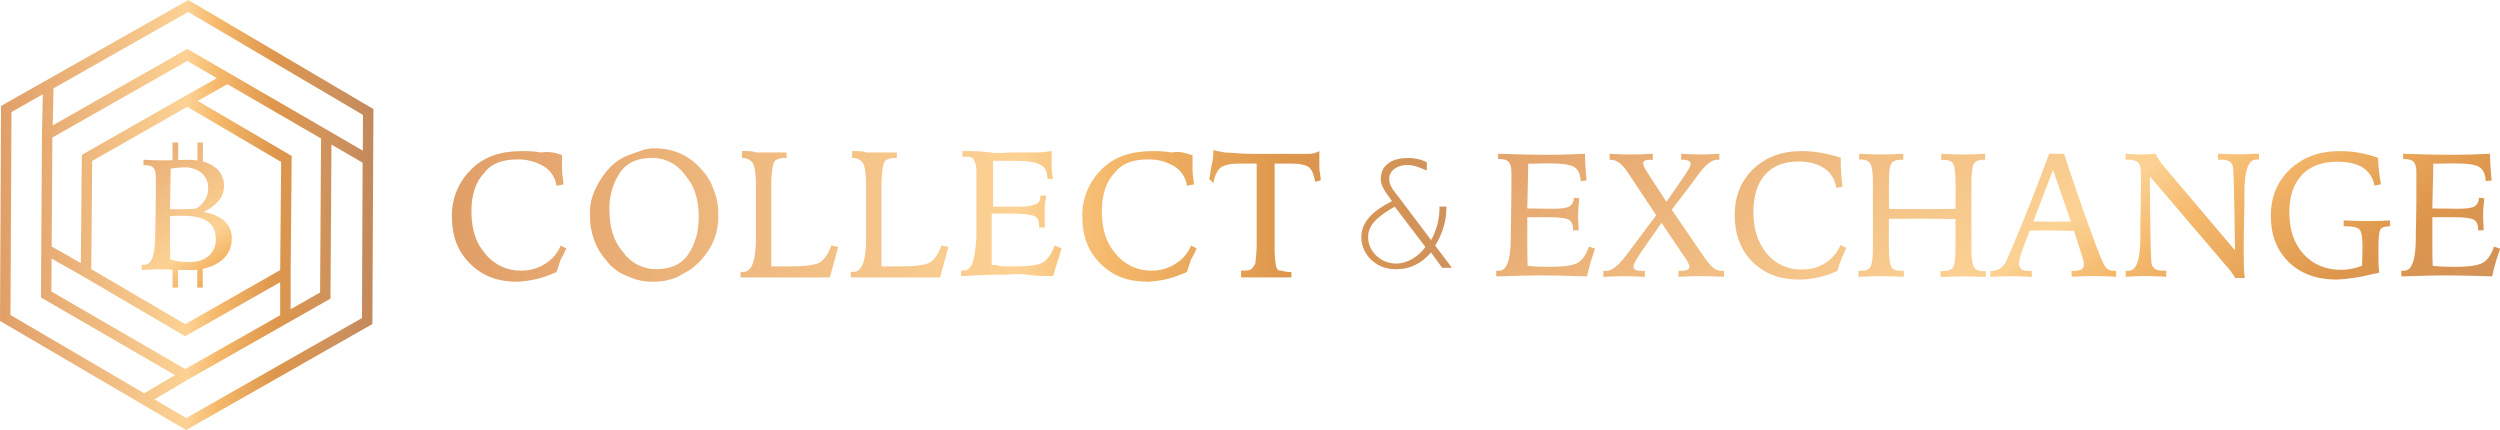 <svg width="250" height="43" viewBox="0 0 250 43" fill="none" xmlns="http://www.w3.org/2000/svg">
<g clip-path="url(#clip0_207_2295)">
<path d="M56.205 15.526V17.054C56.205 17.47 56.346 18.027 56.346 18.444L55.649 18.582C55.596 18.185 55.456 17.805 55.238 17.469C55.02 17.132 54.73 16.849 54.388 16.638C53.592 16.165 52.679 15.924 51.753 15.942C50.217 15.942 49.103 16.358 48.398 17.331C47.56 18.166 47.143 19.556 47.143 21.084C47.143 22.89 47.56 24.279 48.538 25.389C48.972 25.928 49.525 26.359 50.154 26.649C50.782 26.94 51.47 27.081 52.163 27.063C53.004 27.067 53.829 26.825 54.535 26.367C55.224 25.942 55.761 25.31 56.068 24.561L56.626 24.839C56.469 25.223 56.282 25.595 56.068 25.951L55.651 27.201C55.023 27.493 54.37 27.726 53.698 27.897C53.057 28.048 52.404 28.141 51.746 28.175C49.793 28.175 48.257 27.618 47.004 26.367C45.751 25.116 45.19 23.59 45.19 21.643C45.172 20.764 45.336 19.891 45.672 19.078C46.008 18.265 46.509 17.531 47.143 16.92C48.398 15.665 50.076 15.11 52.16 15.11C52.814 15.092 53.468 15.138 54.113 15.248C54.822 15.134 55.55 15.231 56.205 15.526ZM65.41 14.828C66.22 14.818 67.024 14.96 67.782 15.246C68.511 15.53 69.175 15.957 69.735 16.502C70.432 17.195 70.99 17.891 71.268 18.723C71.667 19.594 71.858 20.546 71.826 21.502C71.858 22.459 71.667 23.41 71.268 24.281C70.872 25.132 70.3 25.89 69.591 26.506C69.033 27.06 68.335 27.338 67.638 27.754C66.925 28.027 66.169 28.169 65.405 28.172C64.49 28.204 63.58 28.012 62.755 27.615C61.924 27.319 61.198 26.788 60.663 26.087C60.116 25.479 59.69 24.772 59.408 24.004C59.123 23.201 58.982 22.354 58.991 21.502C58.961 20.593 59.153 19.691 59.549 18.872C59.929 18.049 60.448 17.297 61.083 16.65C61.672 16.075 62.388 15.646 63.174 15.399C64.015 15.11 64.574 14.828 65.41 14.828ZM69.874 21.636C69.874 19.962 69.454 18.58 68.479 17.468C68.101 16.935 67.597 16.503 67.012 16.211C66.427 15.919 65.779 15.776 65.125 15.794C63.869 15.794 62.753 16.21 62.056 17.183C61.296 18.285 60.906 19.599 60.941 20.936C60.941 22.741 61.358 24.131 62.336 25.24C62.714 25.773 63.218 26.204 63.803 26.496C64.388 26.788 65.036 26.932 65.69 26.914C66.946 26.914 68.06 26.498 68.757 25.525C69.454 24.552 69.874 23.306 69.874 21.639V21.636ZM74.198 15.107C74.895 15.107 75.312 15.107 75.593 15.246H78.66V15.801H78.382C77.962 15.801 77.546 15.94 77.406 16.217C77.267 16.494 77.126 17.329 77.126 18.441V26.642H78.94C80.473 26.642 81.59 26.503 82.007 26.223C82.424 25.944 82.845 25.391 83.123 24.549L83.82 24.688C83.681 25.245 83.543 25.661 83.404 26.216C83.265 26.771 83.123 27.189 82.984 27.744H74.057V27.189H74.337C75.174 27.189 75.593 26.078 75.593 23.856V18.444C75.593 17.331 75.454 16.638 75.312 16.358C75.209 16.192 75.066 16.054 74.896 15.957C74.725 15.86 74.533 15.807 74.337 15.803H74.198V15.107ZM85.22 15.107C85.917 15.107 86.336 15.107 86.614 15.246H89.683V15.801H89.403C88.986 15.801 88.567 15.94 88.428 16.217C88.289 16.494 88.15 17.329 88.15 18.441V26.642H89.964C91.497 26.642 92.614 26.503 93.031 26.223C93.448 25.944 93.867 25.391 94.147 24.549L94.844 24.688C94.705 25.245 94.564 25.661 94.425 26.216C94.286 26.771 94.147 27.189 94.006 27.744H85.076V27.189H85.356C86.193 27.189 86.611 26.078 86.609 23.856V18.444C86.609 17.331 86.47 16.638 86.332 16.358C86.228 16.192 86.085 16.054 85.915 15.957C85.744 15.86 85.552 15.807 85.356 15.803H85.215L85.22 15.107ZM96.241 15.107C97.173 15.081 98.106 15.127 99.03 15.246C99.866 15.385 100.564 15.246 101.122 15.246H103.074C103.775 15.269 104.475 15.223 105.166 15.107V16.502C105.143 16.969 105.191 17.438 105.308 17.891H104.749C104.749 17.195 104.469 16.64 104.052 16.502C103.634 16.221 102.797 16.081 101.541 16.083H99.308V20.665H101.958C102.53 20.693 103.102 20.599 103.635 20.388C103.913 20.249 104.054 19.972 104.054 19.556H104.613C104.613 19.972 104.471 20.249 104.471 20.527V22.751H103.913V22.612C103.913 22.055 103.774 21.777 103.496 21.639C103.218 21.5 102.521 21.361 101.404 21.361H99.171V26.503C99.503 26.481 99.836 26.528 100.149 26.642H101.404C102.938 26.642 103.914 26.502 104.332 26.223C104.752 25.946 105.169 25.391 105.449 24.549L106.146 24.827C106.007 25.384 105.866 25.8 105.727 26.216C105.588 26.632 105.449 27.189 105.31 27.606C104.424 27.632 103.538 27.586 102.66 27.467C101.821 27.328 101.124 27.467 100.566 27.467C99.73 27.467 98.335 27.467 96.382 27.606H96.105V27.051H96.382C97.219 27.051 97.499 25.939 97.638 23.717V17.054C97.648 16.665 97.552 16.281 97.36 15.942C97.219 15.665 96.802 15.665 96.382 15.665H96.244L96.241 15.107ZM119.254 15.524V17.052C119.254 17.468 119.393 18.025 119.393 18.441L118.696 18.58C118.644 18.183 118.505 17.803 118.287 17.467C118.07 17.131 117.781 16.847 117.441 16.636C116.64 16.16 115.722 15.918 114.791 15.94C113.257 15.94 112.141 16.356 111.436 17.329C110.6 18.164 110.181 19.553 110.181 21.081C110.181 22.887 110.6 24.277 111.575 25.386C112.01 25.925 112.564 26.357 113.193 26.647C113.822 26.938 114.51 27.079 115.203 27.06C116.044 27.064 116.867 26.822 117.572 26.364C118.262 25.939 118.799 25.307 119.106 24.559L119.664 24.836C119.508 25.221 119.321 25.593 119.106 25.948L118.689 27.199C118.061 27.491 117.407 27.724 116.736 27.895C116.095 28.046 115.442 28.139 114.784 28.172C112.831 28.172 111.295 27.615 110.042 26.364C108.789 25.114 108.228 23.588 108.228 21.641C108.21 20.762 108.374 19.889 108.71 19.076C109.046 18.263 109.547 17.528 110.181 16.918C111.436 15.667 113.109 15.112 115.212 15.112C115.866 15.094 116.52 15.141 117.165 15.251C117.853 15.11 118.409 15.248 119.247 15.526L119.254 15.524ZM123.996 27.056H124.274C124.693 27.056 124.971 27.056 125.113 26.917C125.285 26.758 125.426 26.569 125.529 26.36C125.616 25.715 125.662 25.066 125.668 24.415V16.358H123.848C123.011 16.358 122.455 16.499 122.036 16.777C121.756 17.054 121.478 17.47 121.339 18.305L120.92 17.889C121.059 17.331 121.059 16.915 121.198 16.358C121.308 15.904 121.356 15.436 121.339 14.969C121.478 15.11 121.897 15.11 122.455 15.248C123.011 15.248 123.989 15.387 125.244 15.387H130.82C131.21 15.396 131.596 15.301 131.936 15.11V16.784C131.936 17.2 132.075 17.616 132.075 18.035L131.517 18.173C131.378 17.477 131.239 17.061 130.959 16.784C130.678 16.506 129.986 16.358 129.143 16.358H127.465V25.252C127.482 25.718 127.528 26.182 127.604 26.642C127.743 26.919 127.743 27.058 128.024 27.058C128.304 27.058 128.441 27.197 128.86 27.197H129.143V27.742H124.111V27.048L123.996 27.056ZM142.685 17.052C141.987 16.774 141.429 16.497 140.732 16.497C139.757 16.497 138.918 17.052 138.918 17.886C138.918 18.302 139.057 18.719 139.757 19.56L143.111 24.006C143.682 22.984 143.97 21.828 143.947 20.658H144.645C144.653 22.039 144.262 23.392 143.518 24.556L145.196 26.78H144.218L143.104 25.252C142.126 26.362 141.01 26.926 139.615 26.926C137.385 26.926 136.129 25.252 136.129 23.731C136.129 22.21 137.246 21.101 139.198 20.118C138.487 19.132 138.075 18.582 138.075 17.889C138.075 16.638 139.05 15.803 140.725 15.803C141.4 15.778 142.071 15.921 142.677 16.22L142.685 17.052ZM142.546 24.705L139.469 20.665C137.528 21.777 136.81 22.612 136.81 23.724C136.81 25.114 138.065 26.355 139.599 26.355C140.725 26.362 141.841 25.669 142.538 24.695L142.546 24.705Z" fill="url(#paint0_linear_207_2295)"/>
<path d="M149.813 15.375C150.819 15.411 151.729 15.435 152.513 15.454C153.296 15.473 153.994 15.478 154.569 15.478C155.208 15.478 155.853 15.478 156.507 15.454C157.161 15.43 157.822 15.411 158.498 15.375C158.498 15.806 158.52 16.248 158.548 16.698C158.577 17.147 158.613 17.602 158.651 18.056L158.074 18.106C158.028 17.418 157.814 16.951 157.434 16.707C157.056 16.468 156.236 16.341 154.973 16.341C154.652 16.341 154.063 16.341 153.205 16.368H152.824C152.812 17.056 152.796 17.903 152.774 18.903C152.752 19.902 152.736 20.55 152.731 20.849H152.997C153.337 20.849 153.761 20.849 154.271 20.861C154.782 20.873 155.122 20.876 155.295 20.876C156.128 20.876 156.679 20.796 156.948 20.637C157.089 20.543 157.203 20.414 157.279 20.263C157.356 20.113 157.392 19.945 157.384 19.776L157.928 19.828C157.887 20.185 157.856 20.515 157.837 20.818C157.818 21.122 157.806 21.404 157.806 21.663C157.806 21.813 157.82 22.141 157.849 22.619C157.861 22.796 157.87 22.933 157.875 23.023L157.314 23.04V22.973C157.314 22.483 157.171 22.153 156.888 21.981C156.605 21.808 155.929 21.722 154.887 21.722H152.731C152.731 22.005 152.731 22.394 152.731 22.89C152.731 23.384 152.731 23.746 152.731 23.963C152.731 24.341 152.731 24.738 152.731 25.147C152.731 25.556 152.748 26.039 152.764 26.582C153.052 26.616 153.38 26.642 153.744 26.659C154.109 26.675 154.511 26.685 154.942 26.685C156.38 26.685 157.331 26.545 157.796 26.266C158.261 25.987 158.625 25.452 158.889 24.659L159.509 24.867C159.337 25.346 159.184 25.814 159.051 26.271C158.919 26.729 158.804 27.186 158.706 27.642C157.804 27.608 156.964 27.582 156.186 27.565C155.41 27.546 154.705 27.539 154.08 27.539C153.222 27.539 151.84 27.57 149.935 27.632H149.623V27.072H149.741H149.908C150.675 27.072 151.064 25.998 151.075 23.849C151.075 23.31 151.087 22.892 151.092 22.583L151.126 20.23C151.126 19.726 151.126 19.233 151.14 18.757C151.154 18.281 151.14 17.762 151.14 17.205C151.14 16.712 151.047 16.37 150.862 16.181C150.678 15.992 150.349 15.897 149.877 15.897H149.81L149.813 15.375Z" fill="url(#paint1_linear_207_2295)"/>
<path d="M160.966 15.375C161.364 15.399 161.74 15.416 162.097 15.428C162.454 15.44 162.78 15.445 163.072 15.445C163.424 15.445 163.791 15.445 164.153 15.428C164.514 15.411 164.898 15.399 165.283 15.375V15.978H164.962C164.797 15.971 164.633 16.003 164.483 16.074C164.433 16.096 164.389 16.132 164.359 16.177C164.328 16.223 164.312 16.277 164.311 16.332C164.334 16.502 164.392 16.665 164.483 16.81C164.598 17.028 164.809 17.375 165.12 17.851L166.649 20.18L167.969 18.267C168.429 17.607 168.729 17.159 168.863 16.92C168.972 16.76 169.042 16.576 169.067 16.384C169.067 16.32 169.048 16.257 169.013 16.204C168.978 16.15 168.927 16.108 168.868 16.083C168.686 16.004 168.488 15.968 168.29 15.978H168.118V15.375C168.472 15.399 168.815 15.416 169.141 15.428C169.467 15.44 169.754 15.445 170.008 15.445C170.313 15.445 170.624 15.445 170.945 15.428C171.266 15.411 171.592 15.399 171.932 15.375V15.978H171.841H171.69C171.162 15.978 170.514 16.506 169.747 17.564C169.567 17.803 169.428 18.011 169.323 18.149L167.174 20.974L170.142 25.312C170.667 26.087 171.06 26.577 171.326 26.78C171.574 26.978 171.881 27.086 172.198 27.087H172.328H172.404V27.682C171.956 27.658 171.534 27.642 171.139 27.63C170.744 27.618 170.392 27.613 170.073 27.613C169.814 27.613 169.493 27.613 169.115 27.63C168.736 27.646 168.31 27.658 167.854 27.682V27.079H168.08C168.304 27.091 168.528 27.056 168.738 26.977C168.802 26.951 168.856 26.907 168.894 26.849C168.932 26.792 168.951 26.725 168.949 26.656C168.949 26.508 168.786 26.189 168.458 25.7L168.381 25.587L166.153 22.287L164.634 24.458C164.155 25.131 163.823 25.634 163.637 25.967C163.491 26.176 163.392 26.415 163.347 26.666C163.346 26.734 163.365 26.801 163.403 26.858C163.441 26.915 163.495 26.959 163.558 26.984C163.76 27.064 163.977 27.099 164.193 27.087C164.244 27.089 164.294 27.089 164.344 27.087H164.495V27.689C164.076 27.665 163.688 27.649 163.335 27.637C162.983 27.625 162.681 27.62 162.442 27.62C162.159 27.62 161.838 27.62 161.483 27.637C161.129 27.653 160.743 27.665 160.338 27.689V27.094H160.439H160.59C161.165 27.094 161.838 26.577 162.61 25.544L165.619 21.524L162.856 17.363L162.763 17.217C162.213 16.397 161.669 15.987 161.131 15.985H160.966V15.375Z" fill="url(#paint2_linear_207_2295)"/>
<path d="M184.077 15.763V16.057C184.077 16.459 184.092 16.877 184.12 17.31C184.149 17.743 184.192 18.2 184.25 18.676L183.62 18.781C183.576 18.393 183.448 18.019 183.245 17.685C183.043 17.351 182.77 17.065 182.446 16.846C181.776 16.382 180.904 16.151 179.829 16.152C178.392 16.152 177.286 16.59 176.511 17.465C175.736 18.341 175.346 19.583 175.339 21.192C175.339 22.91 175.787 24.3 176.683 25.36C177.105 25.874 177.639 26.285 178.245 26.561C178.85 26.836 179.511 26.968 180.177 26.948C180.998 26.969 181.808 26.754 182.51 26.328C183.193 25.888 183.73 25.256 184.053 24.511L184.631 24.796C184.447 25.169 184.28 25.549 184.13 25.936C183.982 26.324 183.847 26.714 183.732 27.103C183.124 27.382 182.488 27.596 181.835 27.742C181.197 27.884 180.545 27.957 179.892 27.957C177.975 27.957 176.428 27.367 175.251 26.187C174.073 25.008 173.479 23.453 173.468 21.524C173.468 19.628 174.092 18.084 175.339 16.892C176.587 15.699 178.199 15.105 180.177 15.11C180.8 15.112 181.422 15.166 182.036 15.272C182.727 15.39 183.409 15.554 184.077 15.763Z" fill="url(#paint3_linear_207_2295)"/>
<path d="M185.927 15.375C186.337 15.399 186.727 15.416 187.103 15.428C187.48 15.44 187.822 15.445 188.122 15.445C188.471 15.445 188.84 15.445 189.2 15.428C189.559 15.411 189.945 15.399 190.331 15.375V15.978H190.091C189.612 15.978 189.3 16.105 189.133 16.353C188.965 16.602 188.893 17.267 188.893 18.346V20.883C189.267 20.895 189.662 20.902 190.079 20.909C190.496 20.916 191.081 20.909 191.828 20.909C192.576 20.909 193.266 20.909 193.826 20.909C194.387 20.909 194.972 20.895 195.559 20.883V18.491C195.559 17.351 195.475 16.648 195.319 16.384C195.163 16.121 194.84 15.988 194.361 15.988H194.121V15.375C194.504 15.399 194.883 15.416 195.254 15.428C195.626 15.44 195.99 15.445 196.347 15.445C196.654 15.445 196.989 15.445 197.358 15.428C197.727 15.411 198.115 15.399 198.523 15.375V15.978H198.403C198.365 15.976 198.328 15.976 198.29 15.978C197.847 15.978 197.545 16.119 197.384 16.396C197.224 16.674 197.145 17.269 197.145 18.183C197.145 18.355 197.145 18.683 197.145 19.166C197.145 19.644 197.145 20.044 197.145 20.362V22.653C197.145 22.964 197.145 23.37 197.145 23.849C197.145 24.327 197.145 24.664 197.145 24.841C197.145 25.783 197.224 26.398 197.384 26.685C197.545 26.972 197.847 27.115 198.29 27.115H198.475H198.592V27.711C198.137 27.687 197.715 27.67 197.327 27.658C196.939 27.646 196.608 27.642 196.347 27.642C196.036 27.642 195.688 27.642 195.298 27.658C194.907 27.675 194.495 27.687 194.052 27.711V27.108H194.207C194.274 27.108 194.325 27.108 194.354 27.108C194.833 27.108 195.144 26.979 195.312 26.721C195.48 26.462 195.552 25.838 195.552 24.851V21.899H195.439C193.958 21.875 192.876 21.863 192.192 21.863C191.675 21.863 191.18 21.87 190.707 21.883H190.604C190.364 21.883 190.089 21.883 189.801 21.883H188.886V24.633C188.886 25.735 188.966 26.418 189.126 26.683C189.293 26.948 189.617 27.079 190.084 27.079C190.113 27.079 190.161 27.079 190.23 27.079H190.386V27.682C189.943 27.658 189.528 27.642 189.138 27.63C188.747 27.618 188.4 27.613 188.09 27.613C187.825 27.613 187.499 27.613 187.115 27.63C186.732 27.646 186.305 27.658 185.845 27.682V27.087H185.96H186.138C186.588 27.087 186.893 26.943 187.053 26.656C187.214 26.369 187.293 25.755 187.293 24.812C187.293 24.635 187.293 24.305 187.293 23.82C187.293 23.334 187.293 22.937 187.293 22.624V20.328C187.293 20.041 187.293 19.675 187.293 19.23C187.293 18.786 187.293 18.484 187.293 18.322C187.293 17.328 187.213 16.686 187.053 16.394C186.89 16.102 186.574 15.954 186.126 15.954H186.023H185.901L185.927 15.375Z" fill="url(#paint4_linear_207_2295)"/>
<path d="M204.917 15.375H206.403C207.151 17.66 207.86 19.745 208.531 21.629C209.201 23.514 209.733 24.93 210.126 25.879C210.366 26.427 210.555 26.761 210.723 26.888C210.935 27.028 211.188 27.094 211.442 27.077H211.614V27.673C211.166 27.649 210.756 27.632 210.385 27.62C210.014 27.608 209.7 27.603 209.448 27.603C209.125 27.603 208.77 27.603 208.387 27.62C208.003 27.637 207.591 27.649 207.16 27.673V27.077H207.323C207.61 27.102 207.899 27.053 208.162 26.936C208.241 26.876 208.304 26.796 208.344 26.704C208.383 26.612 208.398 26.512 208.387 26.412C208.386 26.309 208.373 26.207 208.351 26.106C208.322 25.97 208.285 25.836 208.238 25.704L207.393 23.074H206.494C205.804 23.057 205.361 23.047 205.167 23.047H204.055C203.708 23.047 203.336 23.047 202.972 23.069C202.565 24.099 202.286 24.85 202.136 25.322C202.016 25.647 201.94 25.988 201.911 26.333C201.898 26.443 201.912 26.553 201.952 26.656C201.991 26.759 202.054 26.851 202.136 26.924C202.38 27.059 202.66 27.117 202.938 27.091H203.178V27.687C202.759 27.663 202.366 27.646 201.999 27.634C201.633 27.622 201.307 27.618 201.019 27.618C200.78 27.618 200.502 27.618 200.157 27.634C199.812 27.651 199.438 27.663 199.035 27.687V27.101C199.37 27.108 199.701 27.025 199.994 26.862C200.268 26.669 200.484 26.405 200.619 26.099C200.939 25.426 201.51 24.08 202.332 22.06C203.155 20.04 204.017 17.811 204.917 15.375ZM205.306 16.997L203.329 22.148H203.808C204.46 22.165 204.903 22.174 205.138 22.174C205.425 22.174 205.947 22.166 206.702 22.148H207.081L205.306 16.997Z" fill="url(#paint5_linear_207_2295)"/>
<path d="M212.575 15.375C212.846 15.399 213.109 15.416 213.366 15.428C213.622 15.44 213.874 15.445 214.12 15.445C214.305 15.445 214.521 15.445 214.77 15.428C215.019 15.411 215.285 15.399 215.572 15.375C215.653 15.581 215.755 15.777 215.877 15.961C216.032 16.191 216.199 16.413 216.377 16.626L223.501 25.035C223.483 24.161 223.466 23.003 223.448 21.562C223.402 18.533 223.351 16.904 223.295 16.676C223.273 16.564 223.23 16.458 223.166 16.364C223.103 16.269 223.021 16.188 222.926 16.126C222.658 16.003 222.362 15.949 222.068 15.971H221.8V15.375C221.869 15.375 221.972 15.375 222.111 15.375C222.929 15.417 223.505 15.437 223.839 15.435C224.176 15.435 224.771 15.416 225.616 15.375C225.736 15.375 225.83 15.375 225.892 15.375V15.971C225.856 15.971 225.82 15.971 225.779 15.956H225.614C224.842 15.956 224.451 17.028 224.44 19.171C224.44 19.709 224.44 20.127 224.44 20.436L224.394 22.72C224.394 23.059 224.375 23.406 224.373 23.767C224.37 24.128 224.373 24.619 224.373 25.245C224.373 25.939 224.373 26.482 224.399 26.869C224.409 27.182 224.438 27.494 224.485 27.804H223.527C223.233 27.305 222.883 26.843 222.482 26.424L222.396 26.321L214.985 17.633V17.831C215.019 23.209 215.076 26.053 215.158 26.362C215.179 26.474 215.222 26.58 215.285 26.675C215.348 26.77 215.43 26.852 215.525 26.915C215.787 27.036 216.077 27.089 216.365 27.07H216.624V27.673C216.538 27.673 216.411 27.673 216.246 27.656C215.438 27.62 214.89 27.603 214.595 27.603C214.3 27.603 214.001 27.603 213.66 27.62C213.32 27.637 212.956 27.649 212.575 27.673V27.077H212.692H212.86C213.632 27.077 214.023 26.011 214.034 23.88C214.034 23.339 214.034 22.923 214.034 22.614L214.077 20.321C214.077 19.828 214.077 19.345 214.089 18.886C214.101 18.427 214.089 17.882 214.089 17.279C214.089 16.784 213.993 16.442 213.804 16.253C213.615 16.064 213.277 15.968 212.796 15.968H212.556L212.575 15.375Z" fill="url(#paint6_linear_207_2295)"/>
<path d="M237.812 15.784C237.812 16.207 237.85 16.64 237.898 17.08C237.946 17.52 238.011 17.97 238.097 18.429L237.44 18.566C237.384 18.2 237.252 17.851 237.053 17.539C236.854 17.228 236.592 16.962 236.283 16.758C235.673 16.365 234.81 16.17 233.693 16.172C232.187 16.172 231.017 16.614 230.183 17.499C229.349 18.384 228.933 19.635 228.935 21.254C228.935 22.995 229.414 24.385 230.372 25.424C231.331 26.464 232.588 26.984 234.146 26.984C234.479 26.983 234.811 26.95 235.138 26.883C235.499 26.81 235.854 26.708 236.199 26.577C236.216 26.137 236.23 25.759 236.237 25.448C236.245 25.137 236.252 24.886 236.252 24.69C236.252 23.71 236.142 23.12 235.924 22.921C235.705 22.721 235.226 22.622 234.486 22.624H234.366V22.038C234.855 22.059 235.308 22.076 235.725 22.088C236.142 22.088 236.496 22.105 236.784 22.105C237.203 22.105 237.596 22.105 237.96 22.088C238.324 22.072 238.679 22.06 239.01 22.038V22.624C238.53 22.624 238.212 22.717 238.066 22.904C237.919 23.09 237.845 23.669 237.845 24.64V25.535C237.845 25.977 237.845 26.321 237.862 26.565C237.879 26.809 237.891 27.044 237.915 27.268C237.723 27.309 237.435 27.371 237.059 27.457C235.951 27.737 234.816 27.905 233.674 27.957C231.677 27.957 230.08 27.377 228.882 26.216C227.684 25.055 227.084 23.516 227.083 21.598C227.083 19.685 227.729 18.123 229.021 16.913C230.313 15.703 231.99 15.102 234.052 15.11C234.682 15.11 235.311 15.166 235.931 15.277C236.57 15.396 237.199 15.565 237.812 15.784Z" fill="url(#paint7_linear_207_2295)"/>
<path d="M240.315 15.375C241.322 15.411 242.232 15.435 243.018 15.454C243.804 15.473 244.496 15.478 245.071 15.478C245.71 15.478 246.356 15.47 247.01 15.454C247.664 15.435 248.328 15.411 249.001 15.375C249.001 15.806 249.022 16.248 249.051 16.698C249.08 17.147 249.116 17.602 249.157 18.056L248.577 18.106C248.53 17.418 248.318 16.951 247.939 16.707C247.561 16.463 246.741 16.341 245.479 16.341C245.155 16.341 244.566 16.341 243.708 16.368H243.33C243.33 17.056 243.301 17.903 243.277 18.903C243.253 19.902 243.238 20.55 243.234 20.849H243.502C243.84 20.849 244.264 20.849 244.774 20.861C245.285 20.873 245.625 20.876 245.797 20.876C246.631 20.876 247.182 20.796 247.451 20.637C247.592 20.543 247.706 20.415 247.783 20.264C247.859 20.113 247.895 19.945 247.887 19.776L248.431 19.828C248.39 20.185 248.361 20.515 248.339 20.818C248.318 21.122 248.311 21.404 248.311 21.663C248.311 21.813 248.325 22.141 248.354 22.619C248.354 22.796 248.373 22.933 248.378 23.023L247.817 23.04V22.973C247.817 22.483 247.676 22.153 247.391 21.981C247.106 21.808 246.432 21.722 245.392 21.722H243.236C243.236 22.005 243.236 22.394 243.236 22.89C243.236 23.384 243.236 23.746 243.236 23.963C243.236 24.341 243.236 24.738 243.236 25.147C243.236 25.556 243.253 26.039 243.272 26.582C243.56 26.616 243.885 26.642 244.252 26.659C244.619 26.675 245.019 26.685 245.45 26.685C246.888 26.685 247.839 26.545 248.304 26.266C248.768 25.987 249.133 25.452 249.396 24.659L250.017 24.867C249.844 25.346 249.693 25.824 249.559 26.271C249.425 26.718 249.319 27.187 249.214 27.642C248.312 27.608 247.471 27.582 246.693 27.565C245.917 27.546 245.215 27.539 244.587 27.539C243.73 27.539 242.348 27.57 240.442 27.632H240.133V27.072H240.248H240.418C241.182 27.072 241.57 25.998 241.583 23.849C241.583 23.31 241.583 22.892 241.6 22.583L241.636 20.23C241.636 19.726 241.636 19.233 241.636 18.757C241.636 18.281 241.636 17.762 241.636 17.205C241.636 16.712 241.542 16.37 241.36 16.181C241.178 15.992 240.847 15.897 240.375 15.897H240.315V15.375Z" fill="url(#paint8_linear_207_2295)"/>
<path d="M18.83 0L0.105 10.592L0 32.094L18.617 43L37.238 32.405L37.343 10.908L18.83 0ZM5.238 13.751L18.72 6.098L21.688 7.816L18.463 9.631L18.413 9.659L8.182 15.488L8.086 26.307L5.168 24.654L5.238 13.751ZM19.771 10.092L22.738 8.418L32.106 13.849L32.008 29.249L29.063 30.923V27.314L29.169 15.595L19.771 10.092ZM28.114 16.191L28.018 27.005L18.523 32.415L9.126 26.915L9.224 16.095L18.72 10.685L28.114 16.191ZM5.161 25.86L8.34 27.661L18.516 33.623L28.016 28.22V31.523L18.521 36.902L5.139 29.151L5.161 25.86ZM1.049 31.499L1.148 11.204L4.282 9.432L4.2 13.139L4.095 29.748L17.491 37.509L14.421 39.331L1.049 31.499ZM36.196 31.808L18.624 41.804L15.449 39.939L18.82 37.94L33.048 29.863L33.146 14.457L36.261 16.27L36.196 31.808ZM36.28 15.067L33.165 13.254L18.727 4.893L5.271 12.539L5.353 8.832L18.82 1.196L36.297 11.491L36.28 15.067Z" fill="url(#paint9_linear_207_2295)"/>
<path d="M22.474 22.122C22.008 21.682 21.305 21.375 20.366 21.201C20.96 20.92 21.49 20.518 21.921 20.022C22.241 19.607 22.41 19.096 22.4 18.573C22.41 18.203 22.328 17.836 22.161 17.506C21.994 17.175 21.746 16.892 21.442 16.681C21.096 16.433 20.707 16.253 20.294 16.15V14.256H19.743V16.043C19.439 15.998 19.132 15.977 18.825 15.978C18.665 15.978 18.331 15.978 17.821 16.009V14.256H17.251V16.023C16.913 16.023 16.614 16.038 16.355 16.038C16.017 16.038 15.684 16.038 15.356 16.023C15.027 16.009 14.687 15.995 14.347 15.971V16.509H14.412C14.85 16.509 15.155 16.593 15.327 16.762C15.499 16.932 15.583 17.241 15.583 17.674C15.583 18.171 15.583 18.63 15.583 19.056C15.583 19.482 15.583 19.919 15.571 20.371L15.54 22.48C15.54 22.753 15.526 23.129 15.521 23.609C15.511 25.523 15.15 26.479 14.436 26.479C14.384 26.482 14.332 26.482 14.28 26.479C14.244 26.481 14.208 26.481 14.172 26.479V26.996C14.563 26.974 14.915 26.957 15.229 26.948C15.543 26.938 15.787 26.934 15.964 26.934C16.317 26.934 16.745 26.934 17.253 26.962V28.763H17.804V26.984C18.324 27.003 18.691 27.01 18.897 27.01C19.174 27.011 19.451 26.996 19.726 26.967V28.763H20.277V26.883C20.901 26.771 21.492 26.521 22.007 26.152C22.373 25.899 22.672 25.56 22.875 25.164C23.078 24.768 23.18 24.329 23.171 23.884C23.188 23.558 23.134 23.232 23.013 22.928C22.893 22.624 22.709 22.349 22.474 22.122ZM17.028 19.252C17.043 18.348 17.057 17.551 17.071 16.86C17.347 16.817 17.591 16.789 17.807 16.767C18.022 16.746 18.219 16.736 18.384 16.736C19.028 16.699 19.663 16.901 20.167 17.303C20.384 17.494 20.555 17.732 20.668 17.998C20.781 18.264 20.832 18.552 20.819 18.841C20.822 19.23 20.719 19.614 20.521 19.95C20.341 20.247 20.106 20.506 19.829 20.716C19.706 20.809 19.559 20.864 19.405 20.876C19.237 20.89 19.062 20.9 18.885 20.907C18.626 20.907 18.343 20.924 18.037 20.924C17.73 20.924 17.541 20.924 17.397 20.924C17.253 20.924 17.124 20.924 16.999 20.907C17.007 20.717 17.017 20.169 17.028 19.264V19.252ZM20.862 25.597C20.383 26.008 19.7 26.211 18.82 26.211C18.527 26.211 18.235 26.189 17.946 26.144C17.637 26.101 17.331 26.036 17.03 25.951C17.03 25.336 17.011 24.851 17.004 24.494C16.997 24.138 17.004 23.803 17.004 23.483C17.004 23.289 17.004 22.983 17.004 22.567C17.004 22.151 17.004 21.832 17.004 21.61C17.299 21.593 17.541 21.586 17.723 21.581H18.274C19.392 21.581 20.223 21.769 20.766 22.143C21.305 22.524 21.576 23.1 21.576 23.877C21.595 24.202 21.54 24.528 21.413 24.828C21.286 25.128 21.092 25.395 20.845 25.609L20.862 25.597Z" fill="url(#paint10_linear_207_2295)"/>
</g>
<defs>
<linearGradient id="paint0_linear_207_2295" x1="45.329" y1="21.493" x2="158.184" y2="21.558" gradientUnits="userSpaceOnUse">
<stop stop-color="#E19F68"/>
<stop offset="0.5" stop-color="#FCD294"/>
<stop offset="0.58" stop-color="#F5B96C"/>
<stop offset="0.74" stop-color="#DD964C"/>
<stop offset="0.89" stop-color="#CF925D"/>
<stop offset="1" stop-color="#C4895B"/>
</linearGradient>
<linearGradient id="paint1_linear_207_2295" x1="147.632" y1="12.36" x2="195.514" y2="80.891" gradientUnits="userSpaceOnUse">
<stop stop-color="#E19F68"/>
<stop offset="0.5" stop-color="#FCD294"/>
<stop offset="0.58" stop-color="#F5B96C"/>
<stop offset="0.74" stop-color="#DD964C"/>
<stop offset="0.89" stop-color="#CF925D"/>
<stop offset="1" stop-color="#C4895B"/>
</linearGradient>
<linearGradient id="paint2_linear_207_2295" x1="155.733" y1="6.701" x2="203.615" y2="75.23" gradientUnits="userSpaceOnUse">
<stop stop-color="#E19F68"/>
<stop offset="0.5" stop-color="#FCD294"/>
<stop offset="0.58" stop-color="#F5B96C"/>
<stop offset="0.74" stop-color="#DD964C"/>
<stop offset="0.89" stop-color="#CF925D"/>
<stop offset="1" stop-color="#C4895B"/>
</linearGradient>
<linearGradient id="paint3_linear_207_2295" x1="165.037" y1="0.201" x2="212.918" y2="68.73" gradientUnits="userSpaceOnUse">
<stop stop-color="#E19F68"/>
<stop offset="0.5" stop-color="#FCD294"/>
<stop offset="0.58" stop-color="#F5B96C"/>
<stop offset="0.74" stop-color="#DD964C"/>
<stop offset="0.89" stop-color="#CF925D"/>
<stop offset="1" stop-color="#C4895B"/>
</linearGradient>
<linearGradient id="paint4_linear_207_2295" x1="173.226" y1="-5.522" x2="221.108" y2="63.007" gradientUnits="userSpaceOnUse">
<stop stop-color="#E19F68"/>
<stop offset="0.5" stop-color="#FCD294"/>
<stop offset="0.58" stop-color="#F5B96C"/>
<stop offset="0.74" stop-color="#DD964C"/>
<stop offset="0.89" stop-color="#CF925D"/>
<stop offset="1" stop-color="#C4895B"/>
</linearGradient>
<linearGradient id="paint5_linear_207_2295" x1="180.282" y1="-10.451" x2="228.164" y2="58.078" gradientUnits="userSpaceOnUse">
<stop stop-color="#E19F68"/>
<stop offset="0.5" stop-color="#FCD294"/>
<stop offset="0.58" stop-color="#F5B96C"/>
<stop offset="0.74" stop-color="#DD964C"/>
<stop offset="0.89" stop-color="#CF925D"/>
<stop offset="1" stop-color="#C4895B"/>
</linearGradient>
<linearGradient id="paint6_linear_207_2295" x1="191.376" y1="-18.202" x2="239.257" y2="50.327" gradientUnits="userSpaceOnUse">
<stop stop-color="#E19F68"/>
<stop offset="0.5" stop-color="#FCD294"/>
<stop offset="0.58" stop-color="#F5B96C"/>
<stop offset="0.74" stop-color="#DD964C"/>
<stop offset="0.89" stop-color="#CF925D"/>
<stop offset="1" stop-color="#C4895B"/>
</linearGradient>
<linearGradient id="paint7_linear_207_2295" x1="201.043" y1="-24.958" x2="248.925" y2="43.571" gradientUnits="userSpaceOnUse">
<stop stop-color="#E19F68"/>
<stop offset="0.5" stop-color="#FCD294"/>
<stop offset="0.58" stop-color="#F5B96C"/>
<stop offset="0.74" stop-color="#DD964C"/>
<stop offset="0.89" stop-color="#CF925D"/>
<stop offset="1" stop-color="#C4895B"/>
</linearGradient>
<linearGradient id="paint8_linear_207_2295" x1="208.368" y1="-30.076" x2="256.249" y2="38.455" gradientUnits="userSpaceOnUse">
<stop stop-color="#E19F68"/>
<stop offset="0.5" stop-color="#FCD294"/>
<stop offset="0.58" stop-color="#F5B96C"/>
<stop offset="0.74" stop-color="#DD964C"/>
<stop offset="0.89" stop-color="#CF925D"/>
<stop offset="1" stop-color="#C4895B"/>
</linearGradient>
<linearGradient id="paint9_linear_207_2295" x1="0" y1="21.5" x2="37.343" y2="21.5" gradientUnits="userSpaceOnUse">
<stop stop-color="#E19F68"/>
<stop offset="0.5" stop-color="#FCD294"/>
<stop offset="0.58" stop-color="#F5B96C"/>
<stop offset="0.74" stop-color="#DD964C"/>
<stop offset="0.89" stop-color="#CF925D"/>
<stop offset="1" stop-color="#C4895B"/>
</linearGradient>
<linearGradient id="paint10_linear_207_2295" x1="11.287" y1="12.565" x2="28.44" y2="35.908" gradientUnits="userSpaceOnUse">
<stop stop-color="#E19F68"/>
<stop offset="0.5" stop-color="#FCD294"/>
<stop offset="0.58" stop-color="#F5B96C"/>
<stop offset="0.74" stop-color="#DD964C"/>
<stop offset="0.89" stop-color="#CF925D"/>
<stop offset="1" stop-color="#C4895B"/>
</linearGradient>
<clipPath id="clip0_207_2295">
<rect width="250" height="43" fill="white"/>
</clipPath>
</defs>
</svg>
